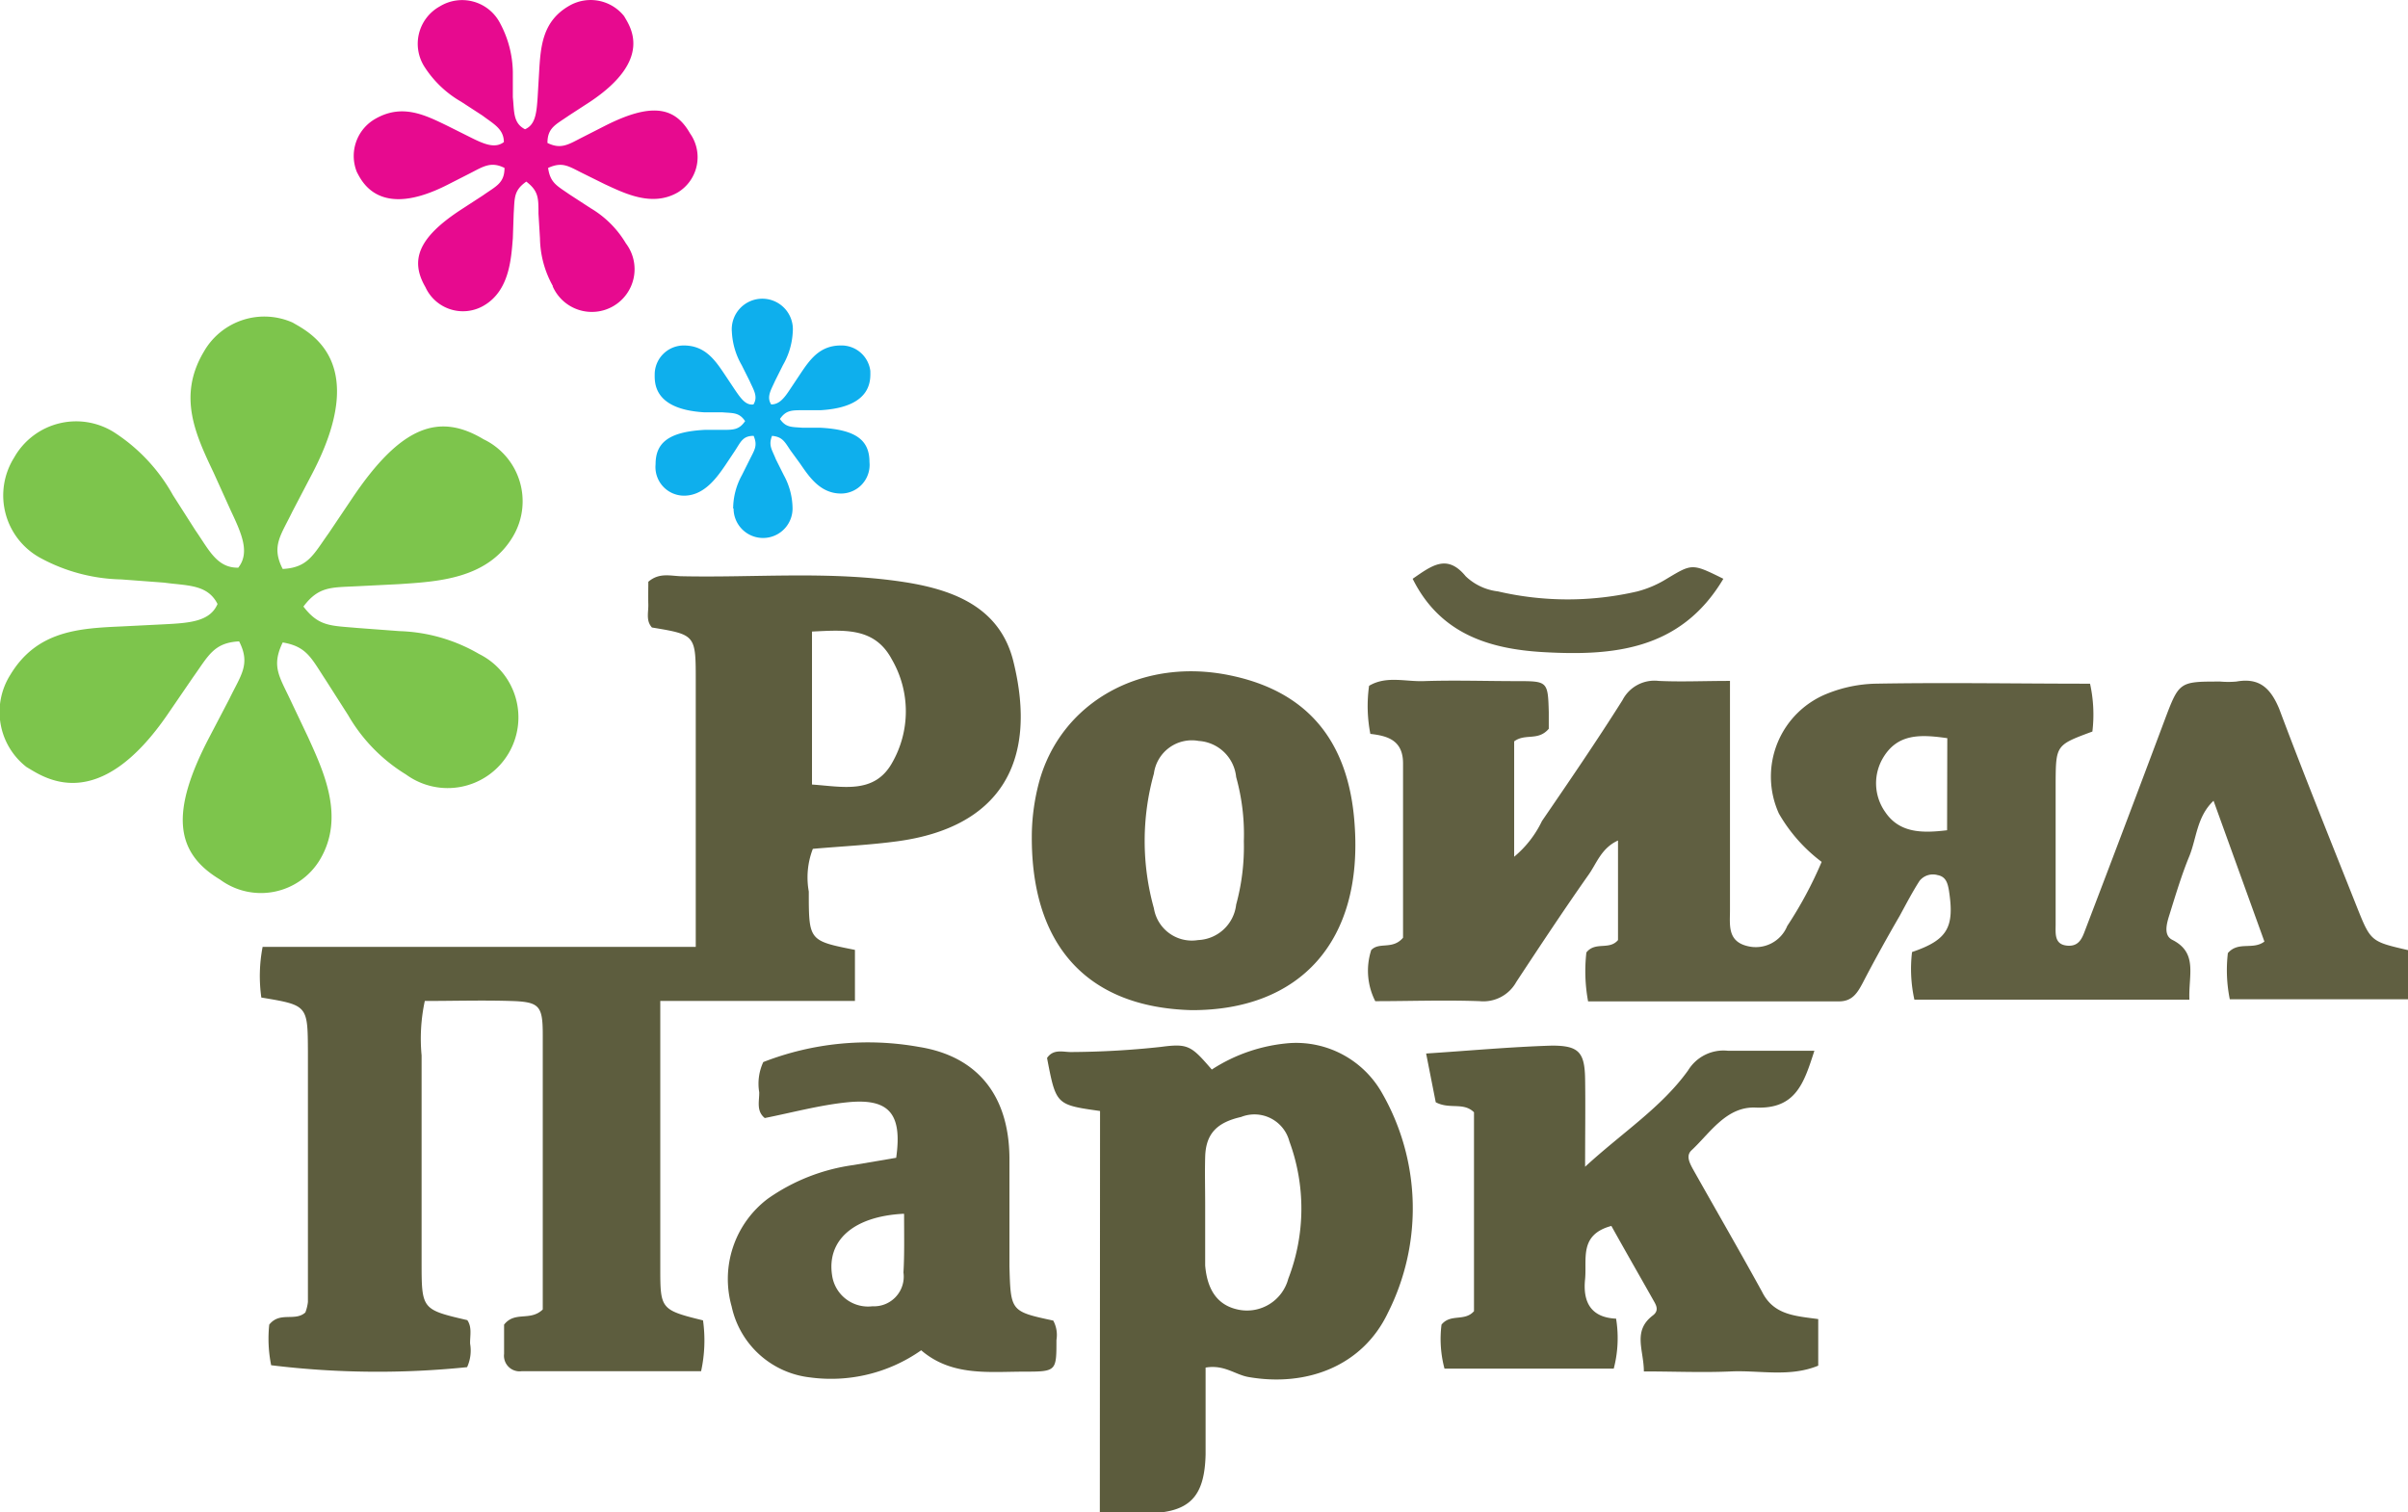 <svg xmlns="http://www.w3.org/2000/svg" viewBox="0 0 112.69 70.78"><defs><style>.cls-1{fill:#605f41;}.cls-2{fill:#5d5d3e;}.cls-3{fill:#5c5c3d;}.cls-4{fill:#5f5e40;}.cls-5{fill:#5e5d3f;}.cls-6{fill:#0eafed;}.cls-7{fill:#e70a8f;}.cls-8{fill:#7dc54c;}</style></defs><title>Ресурс 1</title><g id="Слой_2" data-name="Слой 2"><g id="Layer_1" data-name="Layer 1"><path class="cls-1" d="M102.46,46.79H89.59a6.66,6.66,0,0,1-.11-2.23c1.68-.57,2-1.17,1.72-2.92-.06-.33-.15-.61-.52-.68a.8.8,0,0,0-.85.27c-.34.53-.63,1.09-.93,1.64-.58,1-1.18,2.08-1.73,3.14-.25.47-.49.86-1.11.86H74.32a7.73,7.73,0,0,1-.08-2.29c.42-.53,1.07-.09,1.48-.58V39.34c-.79.36-1,1.08-1.39,1.62-1.16,1.65-2.27,3.33-3.37,5a1.76,1.76,0,0,1-1.71.9c-1.64-.06-3.28,0-4.89,0a3.14,3.14,0,0,1-.19-2.39c.37-.4,1,0,1.49-.58,0-2.63,0-5.4,0-8.16,0-1.1-.75-1.29-1.53-1.38a6.82,6.82,0,0,1-.06-2.25c.8-.48,1.7-.19,2.55-.22,1.45-.05,2.9,0,4.35,0s1.47,0,1.51,1.45c0,.31,0,.61,0,.78-.5.59-1.1.2-1.62.59V40.1a4.94,4.94,0,0,0,1.3-1.67c1.28-1.87,2.56-3.74,3.77-5.66a1.68,1.68,0,0,1,1.69-.9c1.05.05,2.11,0,3.34,0,0,1.93,0,3.68,0,5.43s0,3.53,0,5.3c0,.68-.13,1.45.81,1.68a1.59,1.59,0,0,0,1.87-.94,18.75,18.75,0,0,0,1.61-3,7.49,7.49,0,0,1-2-2.26,4.18,4.18,0,0,1,2.3-5.63A6.44,6.44,0,0,1,87.74,32c3.33-.06,6.66,0,10.07,0a6.69,6.69,0,0,1,.11,2.24c-1.7.63-1.71.63-1.72,2.4q0,3.31,0,6.62c0,.43-.07.94.53,1s.73-.41.88-.8q1.85-4.84,3.67-9.7c.7-1.86.69-1.86,2.62-1.86a4.37,4.37,0,0,0,.76,0c1.06-.19,1.59.29,2,1.27,1.17,3.12,2.42,6.21,3.65,9.31.64,1.6.65,1.59,2.42,2v2.29h-8.38a6.87,6.87,0,0,1-.09-2.16c.49-.57,1.17-.13,1.71-.54l-2.38-6.59c-.79.75-.79,1.76-1.14,2.61s-.63,1.78-.91,2.68c-.13.41-.32,1,.12,1.22C102.87,44.6,102.41,45.64,102.46,46.79ZM91.13,34.55c-1.26-.18-2.32-.22-3,.91A2.33,2.33,0,0,0,88.22,38c.67,1,1.74,1,2.9.86Z"/><path class="cls-2" d="M12.23,46.69a7.22,7.22,0,0,1,.06-2.37H32.56c0-1.19,0-2.18,0-3.17q0-4.63,0-9.27c0-2.17,0-2.17-2.05-2.51-.29-.32-.16-.71-.17-1.08s0-.74,0-1.06c.5-.43,1-.28,1.51-.26,3.52.08,7.06-.27,10.57.29,2.29.37,4.38,1.21,5,3.68,1.21,4.87-.76,7.79-5.38,8.43-1.31.18-2.63.24-4,.36a3.71,3.71,0,0,0-.19,2c0,2.3,0,2.3,2.16,2.73v2.39H30.9c0,2.34,0,4.47,0,6.6,0,2,0,3.91,0,5.86s0,2,2,2.49a6.75,6.75,0,0,1-.09,2.38H24.41a.73.73,0,0,1-.82-.81c0-.5,0-1,0-1.37.51-.65,1.22-.14,1.81-.71,0-1.1,0-2.35,0-3.6,0-3.09,0-6.18,0-9.27,0-1.37-.17-1.53-1.52-1.57s-2.62,0-4,0a8.4,8.4,0,0,0-.15,2.55c0,3.21,0,6.43,0,9.64,0,2.25,0,2.25,2.14,2.75.23.34.12.73.13,1.1a1.88,1.88,0,0,1-.14,1.1,40.92,40.92,0,0,1-9.17-.09A6.27,6.27,0,0,1,12.6,62c.5-.63,1.2-.13,1.69-.57a2,2,0,0,0,.12-.49q0-5.86,0-11.72C14.4,47.05,14.4,47.05,12.23,46.69ZM38,29.56v7.16c1.44.1,2.91.46,3.74-1a4.84,4.84,0,0,0,0-4.85C40.93,29.34,39.5,29.49,38,29.56Z"/><path class="cls-3" d="M51.48,52c-2.06-.29-2.06-.29-2.48-2.48.31-.46.79-.26,1.19-.28A40.29,40.29,0,0,0,54.33,49c1.28-.17,1.42-.05,2.38,1.06a7.79,7.79,0,0,1,3.68-1.24,4.62,4.62,0,0,1,4.27,2.31,10.85,10.85,0,0,1,.29,10.32c-1.18,2.48-3.79,3.48-6.53,3-.62-.11-1.13-.59-2-.44,0,1.34,0,2.7,0,4.07-.05,2-.76,2.72-2.74,2.75-.68,0-1.37,0-2.21,0ZM56.4,56.4q0,1.22,0,2.45c0,.13,0,.25,0,.38.1,1.2.62,1.88,1.56,2.07a2,2,0,0,0,2.33-1.45,9.1,9.1,0,0,0,.05-6.43,1.69,1.69,0,0,0-2.26-1.14c-1.15.26-1.65.8-1.68,1.87C56.38,54.89,56.4,55.65,56.4,56.4Z"/><path class="cls-2" d="M85.09,61.74v2.18c-1.34.55-2.73.21-4.08.27s-2.63,0-4.08,0c0-1-.54-1.89.42-2.62.28-.21.18-.44.06-.65-.67-1.19-1.35-2.37-2-3.54-1.52.41-1.14,1.54-1.23,2.49-.12,1.14.33,1.8,1.45,1.85a5.65,5.65,0,0,1-.11,2.34H67.6A5.38,5.38,0,0,1,67.46,62c.43-.53,1.08-.13,1.52-.63V52.06c-.5-.49-1.14-.12-1.79-.47l-.45-2.28c2-.13,3.95-.31,5.89-.37,1.24,0,1.53.3,1.55,1.55s0,2.51,0,4.12C75.93,53,77.75,51.84,79,50.1a1.94,1.94,0,0,1,1.86-.92c1.31,0,2.62,0,4.05,0-.49,1.52-.87,2.74-2.75,2.66-1.37-.06-2.14,1.2-3,2-.27.25-.09.59.06.87,1.08,1.92,2.18,3.82,3.24,5.75C83,61.55,84,61.59,85.09,61.74Z"/><path class="cls-4" d="M55.77,47.28c-5-.13-7.59-3.16-7.48-8.38a10.12,10.12,0,0,1,.32-2.23c1-3.8,4.82-5.94,9-5.05,3.52.74,5.5,3,5.78,6.92C63.81,44.1,60.8,47.29,55.77,47.28Zm2.44-7.91a10,10,0,0,0-.36-3,1.88,1.88,0,0,0-1.75-1.69A1.79,1.79,0,0,0,54,36.21a11.71,11.71,0,0,0,0,6.3A1.8,1.8,0,0,0,56.07,44a1.87,1.87,0,0,0,1.78-1.66A10.3,10.3,0,0,0,58.21,39.37Z"/><path class="cls-5" d="M49.29,61.81a1.42,1.42,0,0,1,.15.91c0,1.45,0,1.48-1.48,1.48-1.68,0-3.42.23-4.85-1a7.33,7.33,0,0,1-5.2,1.27,4.24,4.24,0,0,1-3.67-3.32,4.71,4.71,0,0,1,1.7-5.05,9.12,9.12,0,0,1,4-1.57l2-.34c.29-2.05-.32-2.79-2.26-2.6-1.3.13-2.59.48-3.89.74-.41-.33-.25-.8-.26-1.21a2.4,2.4,0,0,1,.19-1.41A13.5,13.5,0,0,1,43,49c2.77.44,4.21,2.3,4.24,5.17,0,1.7,0,3.4,0,5.11C47.3,61.38,47.3,61.38,49.29,61.81Zm-7-5c-2.37.12-3.6,1.26-3.35,2.88a1.7,1.7,0,0,0,1.89,1.45,1.39,1.39,0,0,0,1.45-1.58C42.33,58.71,42.31,57.83,42.31,56.82Z"/><path class="cls-1" d="M80.65,27.09c-2,3.37-5.21,3.62-8.47,3.43-2.48-.15-4.79-.85-6.07-3.43.9-.62,1.61-1.18,2.48-.12a2.62,2.62,0,0,0,1.51.71,14.41,14.41,0,0,0,6.53,0A5,5,0,0,0,78,27.09C79.19,26.38,79.18,26.36,80.65,27.09Z"/><path class="cls-6" d="M34.31,23.8a3.28,3.28,0,0,1,.41-1.56l.37-.74c.23-.46.37-.64.18-1.1-.51,0-.6.28-.87.69l-.46.69c-.41.6-1,1.42-1.93,1.42a1.34,1.34,0,0,1-1.33-1.47c0-1,.6-1.52,2.3-1.61l.83,0c.51,0,.78,0,1.06-.41-.28-.41-.55-.37-1.06-.41l-.83,0c-2.48-.14-2.34-1.47-2.34-1.84A1.36,1.36,0,0,1,32,16.17c1,0,1.47.69,1.93,1.38l.46.69c.28.41.51.74.87.69.23-.37,0-.69-.18-1.1l-.37-.74a3.45,3.45,0,0,1-.46-1.56,1.43,1.43,0,1,1,2.85,0,3.45,3.45,0,0,1-.46,1.56l-.37.74c-.18.41-.41.74-.18,1.1.37,0,.6-.28.87-.69l.46-.69c.46-.69.92-1.38,1.93-1.38a1.36,1.36,0,0,1,1.38,1.19c0,.37.14,1.7-2.34,1.84l-.83,0c-.51,0-.78,0-1.06.41.28.41.55.37,1.06.41l.83,0c1.7.09,2.3.6,2.3,1.61a1.34,1.34,0,0,1-1.33,1.47c-1,0-1.52-.83-1.93-1.42L37,21.09c-.28-.41-.37-.64-.87-.69-.18.46,0,.64.18,1.1l.37.74a3.28,3.28,0,0,1,.41,1.56,1.38,1.38,0,1,1-2.76,0Z"/><path class="cls-7" d="M25.88,13.4a4.71,4.71,0,0,1-.61-2.24L25.2,10c0-.74,0-1.06-.57-1.5-.6.42-.54.77-.59,1.49L24,11.15c-.08,1-.17,2.47-1.37,3.16a1.93,1.93,0,0,1-2.72-.87c-.73-1.26-.35-2.32,1.7-3.65l1-.65c.59-.42,1-.56,1-1.28-.64-.32-1-.06-1.61.25l-1.06.54c-3.18,1.62-4-.14-4.24-.6a2,2,0,0,1,.85-2.48c1.26-.73,2.32-.2,3.39.32L22,6.42c.64.32,1.16.55,1.58.23,0-.62-.5-.86-1-1.24l-1-.65a5,5,0,0,1-1.7-1.61A2,2,0,0,1,20.58.3a2,2,0,0,1,2.83.8A5,5,0,0,1,24,3.37L24,4.55c.07.65,0,1.21.57,1.5.49-.21.54-.77.59-1.49l.07-1.19c.07-1.19.15-2.38,1.41-3.1a2,2,0,0,1,2.57.49c.26.46,1.4,2-1.59,4l-1,.65c-.6.42-1,.56-1,1.28.64.32,1,.06,1.61-.25l1.06-.54c2.18-1.11,3.29-.91,4,.34A1.93,1.93,0,0,1,31.73,9c-1.2.7-2.48.06-3.43-.38l-1.07-.53c-.64-.32-.92-.53-1.58-.23.1.7.41.83,1,1.24l1,.65a4.71,4.71,0,0,1,1.64,1.64,2,2,0,1,1-3.43,2Z"/><path class="cls-8" d="M19,36.25a7.86,7.86,0,0,1-2.71-2.78l-1.06-1.66c-.66-1-.87-1.55-2-1.74-.53,1.1-.17,1.57.34,2.65l.85,1.79c.72,1.59,1.74,3.74.55,5.73a3.22,3.22,0,0,1-4.67.93c-2.08-1.25-2.38-3.1-.48-6.71l.92-1.76c.53-1.1,1-1.61.45-2.68-1.19.06-1.44.68-2.15,1.67L7.91,33.34c-3.34,4.94-5.91,3-6.67,2.56a3.26,3.26,0,0,1-.76-4.31c1.25-2.08,3.23-2.18,5.21-2.27l2-.1c1.19-.06,2.14-.13,2.49-.95-.47-.93-1.42-.85-2.5-1l-2-.15a8.28,8.28,0,0,1-3.78-1A3.33,3.33,0,0,1,.66,21.42,3.33,3.33,0,0,1,5.44,20.3a8.28,8.28,0,0,1,2.65,2.87l1.06,1.66c.62.89,1,1.76,2,1.74.55-.7.17-1.57-.34-2.65L10,22.13c-.85-1.79-1.7-3.59-.46-5.67a3.26,3.26,0,0,1,4.16-1.36c.76.45,3.67,1.81.9,7.09l-.92,1.76c-.53,1.1-1,1.61-.45,2.68,1.19-.06,1.44-.68,2.15-1.67l1.11-1.65c2.28-3.39,4.06-4,6.14-2.75A3.22,3.22,0,0,1,24,25.12c-1.19,2-3.57,2.1-5.31,2.22l-2,.1c-1.19.06-1.78,0-2.49.95.72.94,1.27.89,2.5,1l2,.15a7.86,7.86,0,0,1,3.72,1.07A3.31,3.31,0,1,1,19,36.25Z"/></g></g></svg>